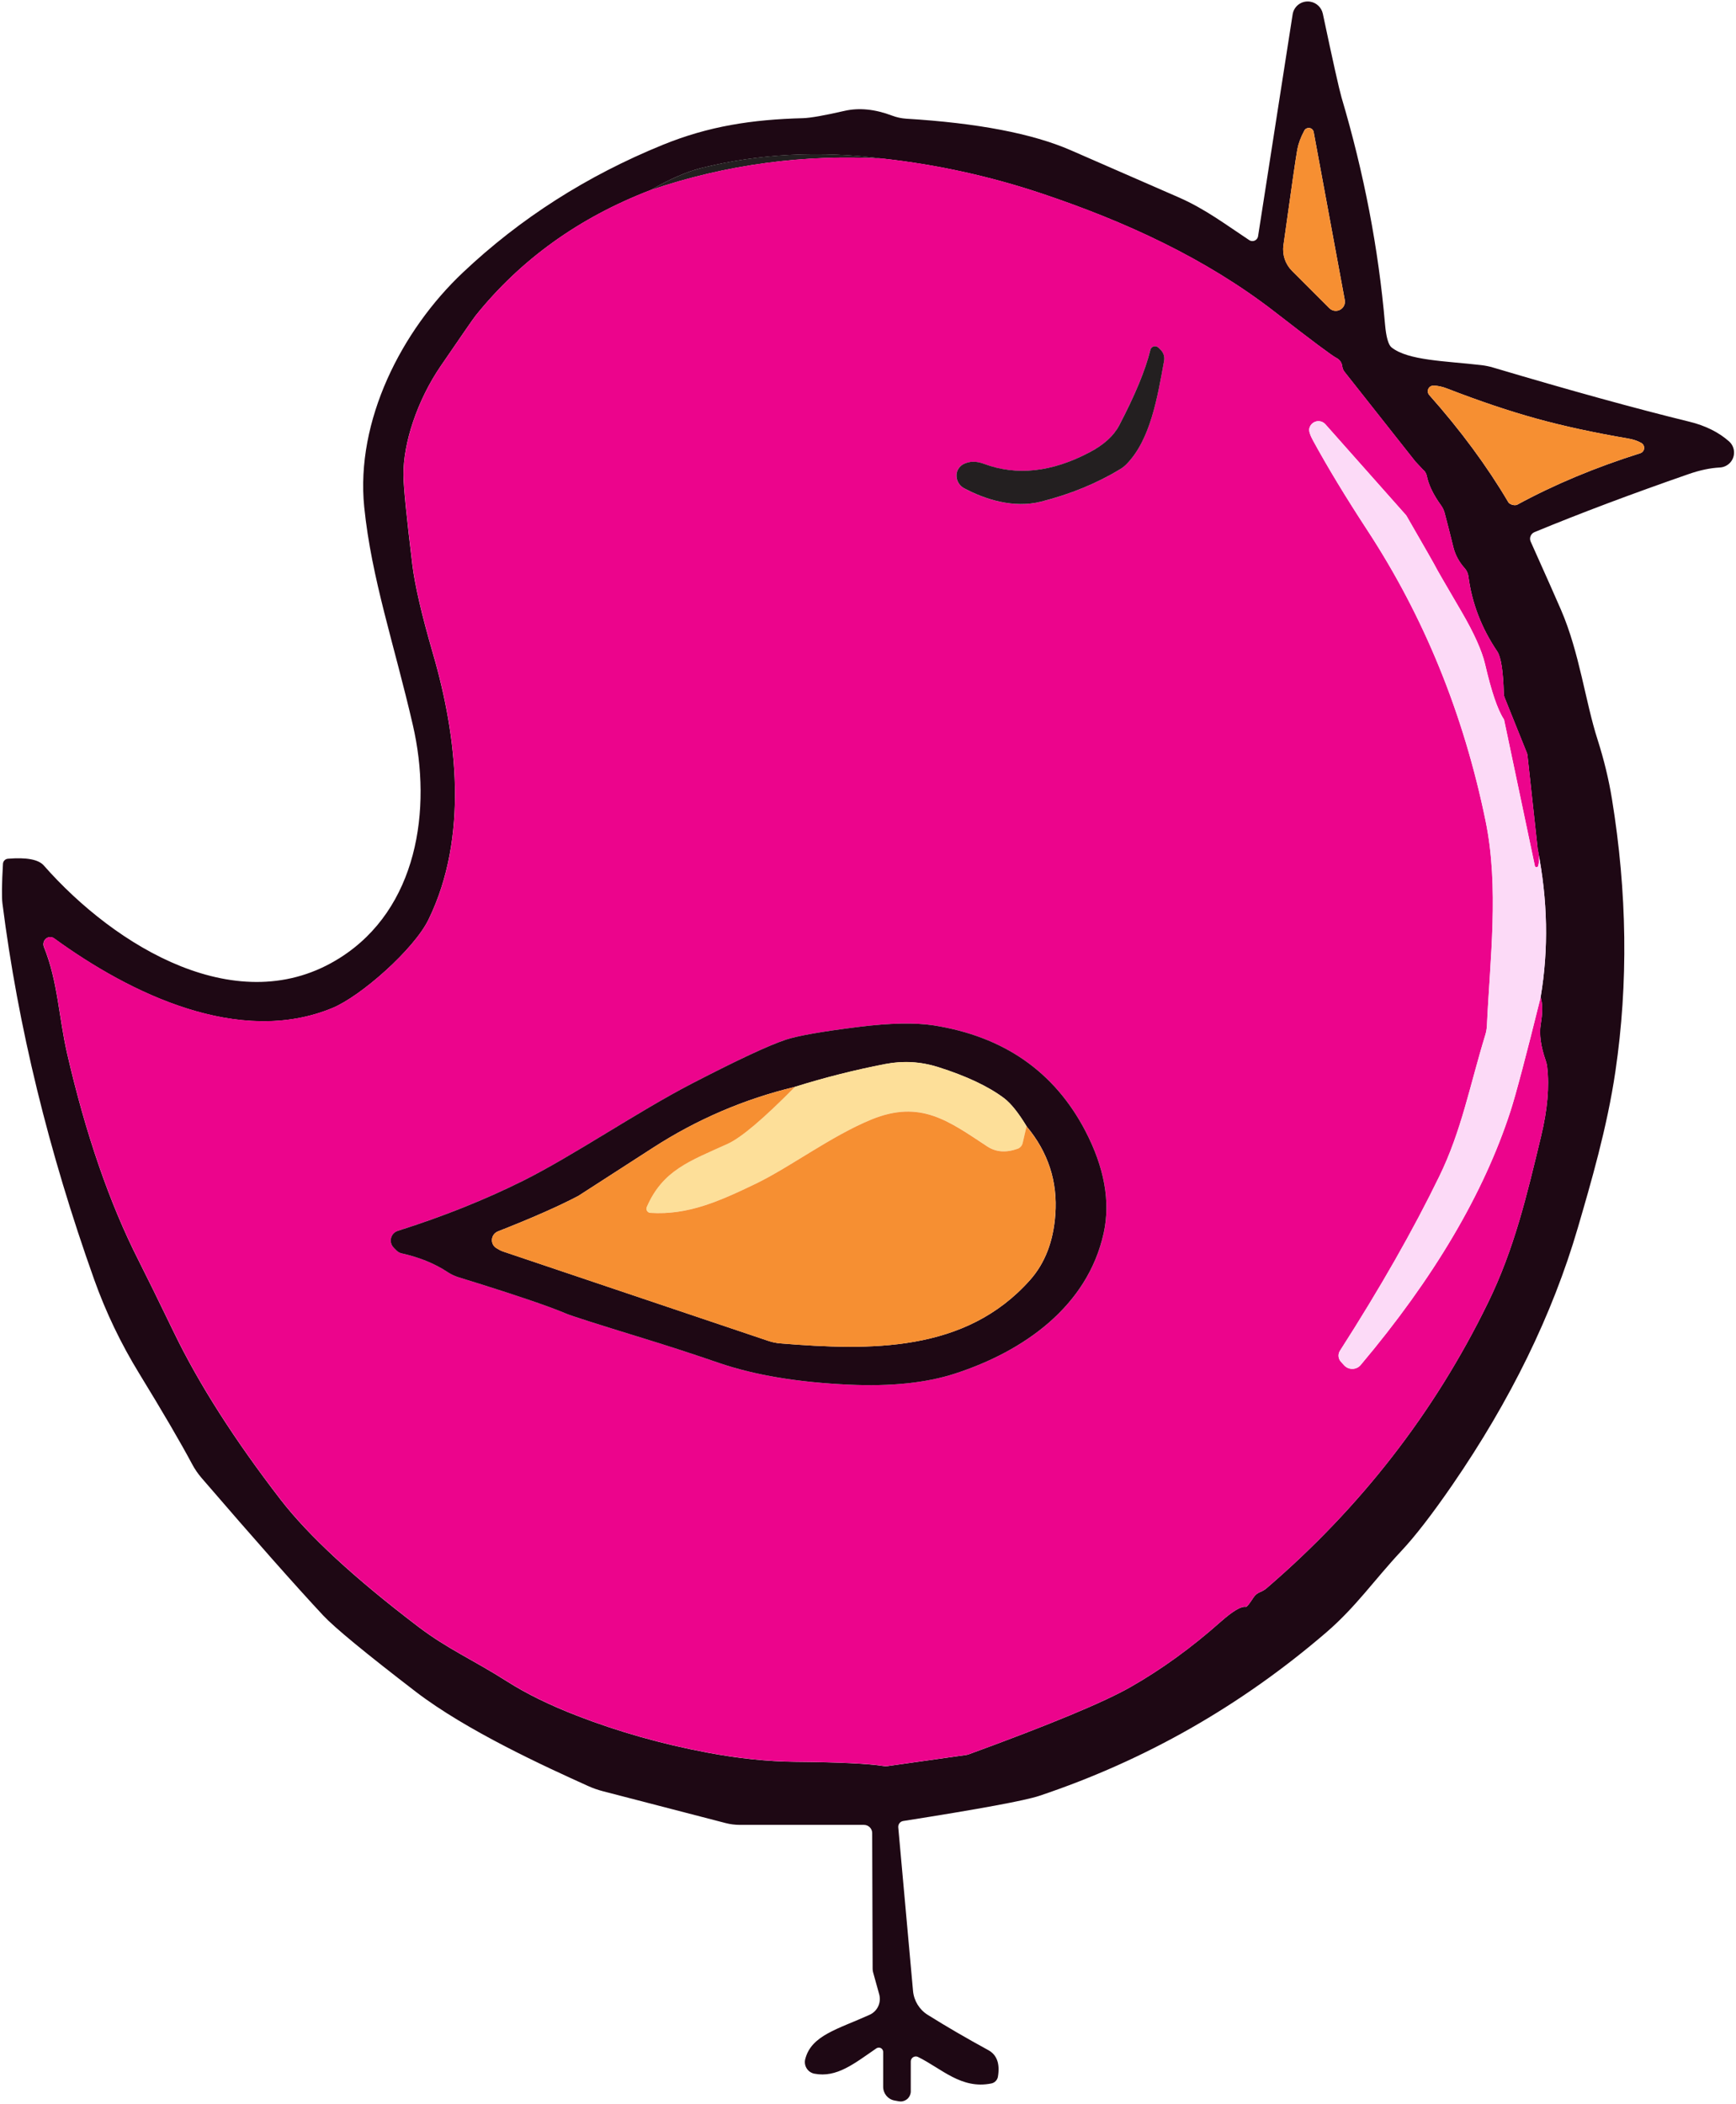 <svg xmlns="http://www.w3.org/2000/svg" width="430" height="521" viewBox="0 0 430 521" fill="none"><path d="M225.594 517.86C225.594 519.245 224.468 520.362 223.082 520.362C222.943 520.362 222.793 520.352 222.654 520.322L221.568 520.123C219.943 519.833 218.767 518.418 218.757 516.744V508.103C218.757 507.505 218.259 507.016 217.661 507.026C217.451 507.026 217.242 507.096 217.063 507.216C211.531 511.023 207.245 514.531 201.734 513.485C200.149 513.186 199.113 511.651 199.412 510.056C199.422 509.996 199.431 509.947 199.451 509.897C200.936 503.957 207.574 502.452 215.428 498.884C217.342 498.006 218.328 495.884 217.78 493.85L216.275 488.428C216.185 488.129 216.146 487.811 216.146 487.492L216.036 453.894C216.036 452.778 215.119 451.871 213.993 451.871H183.275C182.06 451.871 180.854 451.721 179.687 451.412L149.229 443.509C148.013 443.19 146.817 442.771 145.661 442.243C135.146 437.499 115.592 428.568 102.984 418.901C90.516 409.323 82.871 403.024 80.06 400.024C73.293 392.778 63.267 381.446 49.971 366.017C49.034 364.931 48.217 363.745 47.559 362.489C44.689 357.117 40.333 349.662 34.493 340.124C29.948 332.709 26.23 324.955 23.34 316.872C12.028 285.138 4.453 254.092 0.606 223.723C0.407 222.158 0.446 218.879 0.735 213.886C0.775 213.228 1.294 212.7 1.951 212.64C6.586 212.261 9.546 212.819 10.852 214.314C28.513 234.387 59.17 253.155 84.316 237.108C103.303 225.029 107.13 200.59 102.256 179.521C97.662 159.577 92.02 143.312 90.216 125.541C88.064 104.182 99.446 81.817 114.685 67.455C128.867 54.06 145.362 43.525 164.179 35.861C175.521 31.246 186.236 29.592 198.903 29.263C200.757 29.203 204.176 28.605 209.159 27.459C212.777 26.632 216.714 27.02 220.979 28.635C222.096 29.053 223.262 29.313 224.468 29.392C242.149 30.469 255.733 33.07 265.232 37.206C277.83 42.708 286.74 46.595 291.972 48.877C298.53 51.748 303.623 55.625 309.434 59.462C310.082 59.89 310.969 59.711 311.397 59.063C311.507 58.894 311.587 58.704 311.617 58.505L320.178 3.569C320.497 1.496 322.43 0.08 324.514 0.409C326.068 0.658 327.314 1.834 327.653 3.369C330.175 15.29 331.729 22.206 332.288 24.12C337.859 42.877 341.457 61.595 343.062 80.272C343.341 83.452 343.879 85.365 344.676 86.023C348.772 89.292 357.962 89.372 366.972 90.418C367.938 90.538 368.895 90.727 369.822 91.007C388.998 96.707 405.214 101.182 418.46 104.422C422.436 105.398 425.705 107.023 428.277 109.295C429.802 110.651 429.941 112.993 428.586 114.518C427.918 115.265 426.981 115.714 425.984 115.764C423.622 115.883 421.041 116.422 418.25 117.398C404.157 122.292 391.43 127.076 380.078 131.77C379.181 132.149 378.752 133.176 379.121 134.063C379.121 134.073 379.131 134.092 379.141 134.102C382.998 142.714 385.51 148.345 386.656 151.016C391.251 161.64 392.666 173.7 395.736 183.218C397.3 188.122 398.476 192.976 399.264 197.78C403.051 221.002 403.34 243.507 400.131 265.274C398.088 279.227 393.991 293.161 390.812 304.055C384.543 325.493 374.168 346.732 359.696 367.762C354.743 374.948 350.547 380.379 347.108 384.047C340.381 391.233 335.895 397.851 328.54 404.19C307.381 422.389 283.69 435.884 257.478 444.665C253.989 445.841 242.737 447.924 223.71 450.914C222.963 451.033 222.435 451.711 222.494 452.479L226.152 492.973C226.371 495.415 227.717 497.618 229.79 498.913C234.375 501.784 239.378 504.694 244.79 507.644C246.923 508.81 247.72 510.993 247.182 514.222C247.042 515.059 246.395 515.727 245.567 515.897C238.122 517.422 233.219 512.199 227.388 509.339C226.77 509.04 226.033 509.289 225.724 509.907C225.644 510.076 225.594 510.255 225.594 510.445V517.86ZM323.068 32.352C322.201 33.977 321.623 35.522 321.344 36.987C320.985 38.931 319.839 46.844 317.906 60.718C317.577 63.05 318.354 65.392 320.019 67.056L329.268 76.306C330.155 77.193 331.58 77.193 332.467 76.306C332.995 75.777 333.234 75.03 333.095 74.292L325.391 32.681C325.271 32.004 324.613 31.565 323.926 31.705C323.557 31.774 323.238 32.014 323.058 32.333L323.068 32.352ZM161.139 47.073C143.429 53.88 128.977 64.256 117.784 78.189C117.336 78.737 114.455 82.903 109.143 90.668C103.392 99.09 99.864 109.654 99.934 117.598C99.944 120.428 100.681 127.843 102.137 139.853C102.765 144.946 104.449 152.222 107.19 161.67C113.289 182.57 116.07 207.268 106.163 227.66C102.575 235.065 89.399 246.686 82.343 249.606C59.26 259.165 32.33 246.118 13.413 232.364C12.676 231.826 11.639 231.985 11.101 232.723C11.031 232.813 10.981 232.912 10.931 233.012C10.702 233.52 10.682 234.019 10.892 234.517C14.33 243.048 14.529 251.65 16.593 260.729C21.197 280.772 27.107 297.915 34.333 312.138C36.366 316.154 39.287 322.094 43.084 329.948C49.263 342.725 58.064 356.499 69.476 371.3C76.403 380.27 87.765 390.765 103.572 402.785C110.848 408.316 116.987 410.888 125.558 416.329C130.352 419.379 136.133 422.22 142.91 424.841C153.156 428.818 163.94 431.867 175.262 433.99C182.897 435.426 190.113 436.183 196.9 436.253C207.744 436.352 215.049 436.701 218.827 437.299C219.156 437.359 219.494 437.369 219.823 437.319L239.219 434.578C239.438 434.548 239.657 434.499 239.876 434.429C260.169 427.014 273.574 421.442 280.092 417.705C287.746 413.339 295.112 407.997 302.218 401.698C305.338 398.928 307.47 397.652 308.617 397.891C308.836 397.931 309.454 397.153 310.49 395.559C310.859 394.991 311.387 394.542 312.015 394.273C312.693 393.994 313.251 393.675 313.67 393.316C337.022 373.283 355.311 349.722 368.536 322.642C375.095 309.247 378.184 296.011 381.732 281.271C383.297 274.723 383.795 269.032 383.217 264.178C383.158 263.659 383.038 263.141 382.869 262.653C381.633 259.115 381.224 256.105 381.623 253.643C382.121 250.773 382.111 248.53 381.603 246.915C383.606 235.025 383.367 222.836 380.885 210.338L378.334 186.996C378.304 186.776 378.244 186.567 378.164 186.368L372.653 172.674C372.533 172.385 372.483 172.076 372.483 171.757C372.324 166.155 371.776 162.667 370.849 161.302C366.932 155.491 364.55 149.282 363.703 142.664C363.603 141.956 363.294 141.278 362.806 140.73C361.41 139.176 360.473 137.451 359.995 135.548C359.237 132.468 358.51 129.627 357.822 127.016C357.633 126.328 357.324 125.681 356.905 125.103C355.022 122.501 353.846 120.069 353.397 117.807C353.267 117.199 352.929 116.661 352.44 116.282L350.656 114.368C350.527 114.239 350.407 114.099 350.307 113.95L333.015 92.063C332.776 91.744 332.597 91.385 332.517 90.996C332.417 90.518 332.367 90.259 332.367 90.239C332.158 89.541 331.68 88.973 331.042 88.654C330.045 88.176 324.942 84.369 315.733 77.222C298.471 63.857 278.497 54.797 258.185 47.98C245.398 43.695 232.352 40.814 219.036 39.319C203.289 37.276 188.219 38.023 173.837 41.582C170.179 42.479 165.943 44.322 161.12 47.093L161.139 47.073ZM374.626 125.003C374.825 125.063 375.035 125.093 375.234 125.093C375.463 125.093 375.653 125.053 375.802 124.983C384.952 120 395.118 115.754 406.31 112.226C407.038 111.986 407.436 111.189 407.187 110.461C407.078 110.143 406.858 109.873 406.569 109.694C405.642 109.176 404.556 108.797 403.3 108.588C394.779 107.133 387.184 105.488 380.526 103.644C373.869 101.81 366.513 99.339 358.47 96.219C357.284 95.751 356.158 95.511 355.091 95.481C354.324 95.462 353.686 96.07 353.656 96.837C353.656 97.186 353.766 97.525 353.995 97.794C361.789 106.564 368.337 115.435 373.629 124.405C373.719 124.534 373.859 124.654 374.068 124.774C374.237 124.873 374.427 124.953 374.616 125.013L374.626 125.003Z" fill="#1E0814"></path><path d="M323.068 32.352C323.407 31.744 324.175 31.515 324.773 31.844C325.102 32.024 325.331 32.333 325.391 32.701L333.095 74.312C333.314 75.538 332.507 76.724 331.271 76.944C330.543 77.073 329.786 76.844 329.258 76.316L320.009 67.067C318.354 65.402 317.567 63.06 317.896 60.728C319.829 46.854 320.975 38.94 321.334 36.997C321.613 35.532 322.181 33.987 323.058 32.362L323.068 32.352Z" fill="#F68F32"></path><path d="M219.056 39.299C199.172 38.133 179.867 40.724 161.139 47.073C165.963 44.303 170.199 42.469 173.857 41.562C188.239 38.004 203.309 37.246 219.056 39.299Z" fill="#231F20"></path><path d="M219.056 39.299C232.371 40.794 245.418 43.685 258.205 47.96C278.517 54.778 298.48 63.837 315.753 77.203C324.952 84.349 330.055 88.156 331.062 88.634C331.699 88.953 332.178 89.531 332.387 90.219C332.387 90.249 332.437 90.498 332.537 90.977C332.626 91.365 332.796 91.724 333.035 92.043L350.327 113.93C350.427 114.079 350.547 114.209 350.676 114.348L352.46 116.262C352.948 116.641 353.287 117.179 353.417 117.787C353.865 120.049 355.032 122.481 356.925 125.083C357.344 125.661 357.653 126.308 357.842 126.996C358.54 129.607 359.267 132.458 360.015 135.528C360.493 137.431 361.43 139.156 362.825 140.71C363.304 141.269 363.623 141.936 363.722 142.644C364.56 149.262 366.942 155.471 370.869 161.282C371.796 162.647 372.344 166.125 372.503 171.737C372.503 172.056 372.563 172.365 372.673 172.654L378.184 186.348C378.274 186.547 378.334 186.766 378.354 186.976L380.905 210.318C381.294 211.902 381.324 213.268 380.995 214.434C380.935 214.653 380.706 214.783 380.486 214.723C380.337 214.683 380.217 214.554 380.187 214.394L372.563 178.225C372.563 178.165 372.543 178.115 372.493 178.076C370.968 175.763 369.423 171.228 367.859 164.471C367.071 161.122 365.118 156.767 361.998 151.425C357.962 144.528 355.899 140.97 355.819 140.76C355.54 140.162 353.078 135.837 348.414 127.764C348.374 127.694 348.324 127.614 348.264 127.544L328.301 105.05C327.454 104.093 325.999 104.013 325.042 104.86C324.673 105.189 324.414 105.628 324.314 106.116C324.195 106.754 324.494 107.721 325.211 109.016C328.829 115.654 333.334 123.099 338.736 131.352C352.799 152.85 362.546 176.81 367.978 203.241C371.377 219.766 369.065 237.557 368.307 254.062C368.267 254.829 368.128 255.587 367.889 256.324C364.031 268.952 362.008 280.035 356.497 291.317C350.068 304.543 341.875 318.915 331.919 334.453C331.371 335.3 331.46 336.416 332.138 337.174L332.925 338.041C333.922 339.167 335.636 339.277 336.763 338.28C336.862 338.19 336.952 338.101 337.032 338.001C355.151 316.503 367.51 295.563 374.138 275.161C375.483 271.005 377.985 261.586 381.623 246.896C382.131 248.51 382.141 250.753 381.643 253.623C381.234 256.095 381.643 259.095 382.888 262.633C383.058 263.121 383.177 263.64 383.237 264.158C383.815 269.002 383.327 274.703 381.752 281.251C378.204 295.991 375.114 309.227 368.556 322.623C355.331 349.712 337.042 373.263 313.69 393.296C313.271 393.655 312.713 393.974 312.035 394.253C311.407 394.522 310.879 394.971 310.51 395.539C309.484 397.134 308.856 397.911 308.637 397.871C307.49 397.642 305.357 398.908 302.238 401.678C295.142 407.977 287.766 413.309 280.112 417.685C273.594 421.412 260.188 426.994 239.896 434.409C239.677 434.479 239.458 434.529 239.238 434.558L219.843 437.299C219.514 437.339 219.176 437.339 218.847 437.279C215.069 436.681 207.764 436.333 196.92 436.233C190.123 436.163 182.917 435.406 175.282 433.97C163.96 431.848 153.176 428.808 142.93 424.821C136.153 422.19 130.362 419.359 125.578 416.309C116.997 410.868 110.857 408.296 103.592 402.765C87.785 390.745 76.423 380.25 69.496 371.28C58.084 356.489 49.293 342.705 43.104 329.928C39.297 322.074 36.386 316.134 34.353 312.118C27.127 297.895 21.207 280.752 16.612 260.709C14.539 251.63 14.35 243.028 10.912 234.497C10.712 233.999 10.722 233.5 10.951 232.992C11.33 232.155 12.307 231.796 13.144 232.165C13.244 232.215 13.343 232.264 13.433 232.334C32.35 246.098 59.29 259.135 82.363 249.577C89.419 246.656 102.585 235.035 106.183 227.63C116.09 207.228 113.299 182.541 107.21 161.64C104.469 152.192 102.784 144.916 102.157 139.823C100.701 127.823 99.974 120.398 99.954 117.568C99.884 109.624 103.412 99.06 109.163 90.638C114.475 82.874 117.356 78.718 117.804 78.159C128.997 64.226 143.449 53.851 161.159 47.043C179.887 40.705 199.192 38.113 219.076 39.269L219.056 39.299ZM284.926 86.661C283.74 91.565 281.158 97.804 277.192 105.368C275.846 107.94 273.404 110.152 269.876 112.006C260.527 116.94 251.807 117.897 243.704 114.857C241.8 114.149 240.106 114.179 238.611 114.946C236.986 115.784 236.428 117.817 237.355 119.481C237.704 120.099 238.222 120.608 238.85 120.936C243.993 123.657 250.999 125.94 257.856 124.225C265.172 122.372 271.71 119.681 277.471 116.172C278.059 115.814 278.617 115.375 279.105 114.867C284.936 108.817 286.66 98.581 288.334 89.352C288.514 88.375 288.195 87.359 287.487 86.651L286.939 86.103C286.481 85.624 285.723 85.615 285.245 86.083C285.075 86.242 284.966 86.452 284.916 86.671L284.926 86.661ZM194.558 257.47C190.402 258.846 182.658 262.473 171.325 268.334C157.761 275.37 142.023 286.164 129.525 292.394C119.987 297.128 109.671 301.244 98.569 304.762C97.233 305.181 96.496 306.596 96.914 307.932C97.034 308.32 97.253 308.679 97.542 308.968L98.22 309.646C98.579 310.005 99.027 310.254 99.525 310.363C103.881 311.32 107.678 312.875 110.937 315.028C111.735 315.546 112.592 315.955 113.489 316.244C126.884 320.37 135.824 323.39 140.309 325.304C141.555 325.842 147.874 327.855 159.256 331.353C165.325 333.207 171.634 335.26 178.173 337.513C186.953 340.513 197.657 342.307 210.285 342.865C220.69 343.343 229.451 342.426 236.567 340.124C253.62 334.593 269.378 323.49 273.384 305.35C275.079 297.556 273.574 289.124 268.859 280.055C261.195 265.364 248.667 256.653 231.275 253.902C226.67 253.194 220.501 253.314 212.767 254.271C203.598 255.417 197.528 256.484 194.568 257.47H194.558Z" fill="#EC048C"></path><path d="M284.926 86.661C285.075 86.013 285.713 85.615 286.361 85.764C286.58 85.814 286.79 85.933 286.949 86.093L287.497 86.641C288.205 87.349 288.524 88.355 288.344 89.342C286.67 98.571 284.946 108.807 279.115 114.857C278.627 115.365 278.079 115.804 277.481 116.162C271.72 119.671 265.182 122.362 257.866 124.215C251.009 125.94 243.993 123.647 238.86 120.926C237.175 120.049 236.448 118.006 237.235 116.362C237.534 115.754 238.013 115.255 238.621 114.936C240.116 114.169 241.81 114.139 243.714 114.847C251.816 117.877 260.537 116.93 269.886 111.996C273.414 110.143 275.856 107.92 277.202 105.359C281.168 97.794 283.74 91.565 284.936 86.651L284.926 86.661Z" fill="#231F20"></path><path d="M380.526 103.644C387.184 105.488 394.779 107.133 403.3 108.588C404.546 108.807 405.632 109.176 406.569 109.694C407.237 110.083 407.456 110.94 407.068 111.598C406.898 111.887 406.629 112.106 406.3 112.216C395.108 115.744 384.942 120 375.792 124.973C375.643 125.043 375.463 125.083 375.224 125.083C375.025 125.083 374.815 125.053 374.616 124.993C374.427 124.933 374.247 124.853 374.068 124.754C373.869 124.634 373.719 124.514 373.629 124.385C368.327 115.415 361.789 106.545 353.995 97.774C353.487 97.196 353.547 96.309 354.135 95.81C354.394 95.581 354.743 95.462 355.091 95.472C356.148 95.501 357.274 95.751 358.47 96.209C366.513 99.329 373.869 101.8 380.526 103.634V103.644Z" fill="#F68F32"></path><path d="M380.895 210.328C383.377 222.826 383.616 235.015 381.613 246.906C377.965 261.596 375.473 271.015 374.128 275.171C367.51 295.563 355.141 316.513 337.022 338.011C336.045 339.157 334.331 339.297 333.185 338.33C333.085 338.25 332.995 338.151 332.905 338.061L332.118 337.194C331.44 336.436 331.351 335.32 331.899 334.473C341.856 318.945 350.048 304.563 356.477 291.337C361.988 280.055 364.012 268.972 367.869 256.344C368.098 255.606 368.237 254.849 368.287 254.082C369.045 237.577 371.357 219.786 367.958 203.261C362.526 176.83 352.779 152.86 338.716 131.372C333.314 123.109 328.809 115.664 325.191 109.036C324.484 107.741 324.185 106.784 324.294 106.136C324.553 104.89 325.769 104.083 327.025 104.342C327.514 104.442 327.952 104.701 328.281 105.069L348.244 127.564C348.304 127.634 348.354 127.714 348.394 127.784C353.048 135.857 355.52 140.182 355.799 140.78C355.889 140.999 357.952 144.558 361.978 151.445C365.098 156.787 367.051 161.132 367.839 164.491C369.404 171.258 370.948 175.793 372.473 178.095C372.513 178.135 372.533 178.195 372.543 178.245L380.168 214.414C380.207 214.643 380.417 214.793 380.646 214.753C380.805 214.723 380.935 214.613 380.975 214.454C381.314 213.288 381.284 211.922 380.885 210.338L380.895 210.328Z" fill="#FCDAF7"></path><path d="M194.558 257.47C197.518 256.484 203.588 255.417 212.757 254.271C220.491 253.314 226.661 253.195 231.265 253.902C248.657 256.643 261.185 265.364 268.85 280.055C273.564 289.124 275.079 297.556 273.374 305.35C269.368 323.49 253.6 334.593 236.557 340.124C229.441 342.436 220.68 343.343 210.275 342.865C197.647 342.297 186.943 340.513 178.163 337.513C171.614 335.26 165.306 333.207 159.246 331.353C147.864 327.855 141.555 325.842 140.299 325.304C135.814 323.39 126.874 320.37 113.479 316.244C112.582 315.955 111.725 315.546 110.927 315.028C107.678 312.875 103.871 311.33 99.515 310.363C99.017 310.254 98.569 310.005 98.21 309.646L97.532 308.968C96.545 307.981 96.535 306.387 97.522 305.4C97.811 305.111 98.17 304.892 98.559 304.772C109.661 301.264 119.987 297.138 129.515 292.404C142.013 286.174 157.751 275.38 171.315 268.344C182.648 262.483 190.392 258.856 194.548 257.48L194.558 257.47ZM196.91 269.121C184.352 272.141 172.621 277.174 161.727 284.211C149.449 292.134 143.289 296.111 143.259 296.121C138.435 298.663 131.788 301.593 123.316 304.922C122.12 305.4 121.542 306.756 122.01 307.942C122.19 308.4 122.509 308.779 122.927 309.038L123.296 309.257C123.705 309.516 124.133 309.726 124.582 309.885L190.332 332.031C191.269 332.35 192.246 332.549 193.232 332.639C215.548 334.443 239.109 334.971 255.135 316.961C258.833 312.805 260.926 307.403 261.404 300.736C262.002 292.583 259.63 285.297 254.288 278.899C252.255 275.55 250.401 273.228 248.717 271.952C244.84 269.032 239.398 266.46 232.391 264.248C228.096 262.882 223.72 262.633 219.265 263.49C211.76 264.945 204.315 266.819 196.93 269.131L196.91 269.121Z" fill="#1E0814"></path><path d="M254.288 278.889L253.331 283.025C253.182 283.673 252.703 284.211 252.066 284.44C249.195 285.457 246.694 285.267 244.581 283.872C234.933 277.533 228.036 272.221 215.887 277.184C206.019 281.211 195.664 289.025 187.212 293.101C178.202 297.437 170.408 300.915 161.11 300.307C160.531 300.267 160.093 299.779 160.133 299.201C160.133 299.081 160.173 298.962 160.213 298.852C164.179 289.732 170.857 287.49 180.246 283.214C183.594 281.689 189.156 276.985 196.92 269.101C204.305 266.789 211.75 264.915 219.255 263.46C223.71 262.603 228.086 262.862 232.381 264.218C239.388 266.44 244.84 269.012 248.707 271.922C250.391 273.198 252.245 275.51 254.278 278.869L254.288 278.889Z" fill="#FDDF99"></path><path d="M196.91 269.121C189.146 277.005 183.584 281.709 180.236 283.234C170.847 287.5 164.169 289.742 160.203 298.872C159.973 299.4 160.213 300.018 160.741 300.247C160.85 300.297 160.97 300.327 161.09 300.327C170.389 300.935 178.182 297.457 187.192 293.121C195.644 289.045 206 281.231 215.867 277.204C228.016 272.241 234.923 277.553 244.561 283.892C246.684 285.287 249.175 285.477 252.046 284.46C252.684 284.231 253.162 283.693 253.311 283.045L254.268 278.909C259.61 285.307 261.982 292.593 261.384 300.746C260.906 307.403 258.813 312.815 255.115 316.971C239.089 334.981 215.528 334.453 193.212 332.649C192.226 332.559 191.259 332.36 190.312 332.041L124.562 309.895C124.113 309.736 123.685 309.526 123.276 309.267L122.907 309.048C121.821 308.37 121.502 306.945 122.19 305.858C122.449 305.44 122.837 305.121 123.296 304.932C131.778 301.603 138.425 298.673 143.239 296.131C143.269 296.121 149.419 292.144 161.708 284.221C172.611 277.184 184.342 272.151 196.89 269.131L196.91 269.121Z" fill="#F68F32"></path></svg>